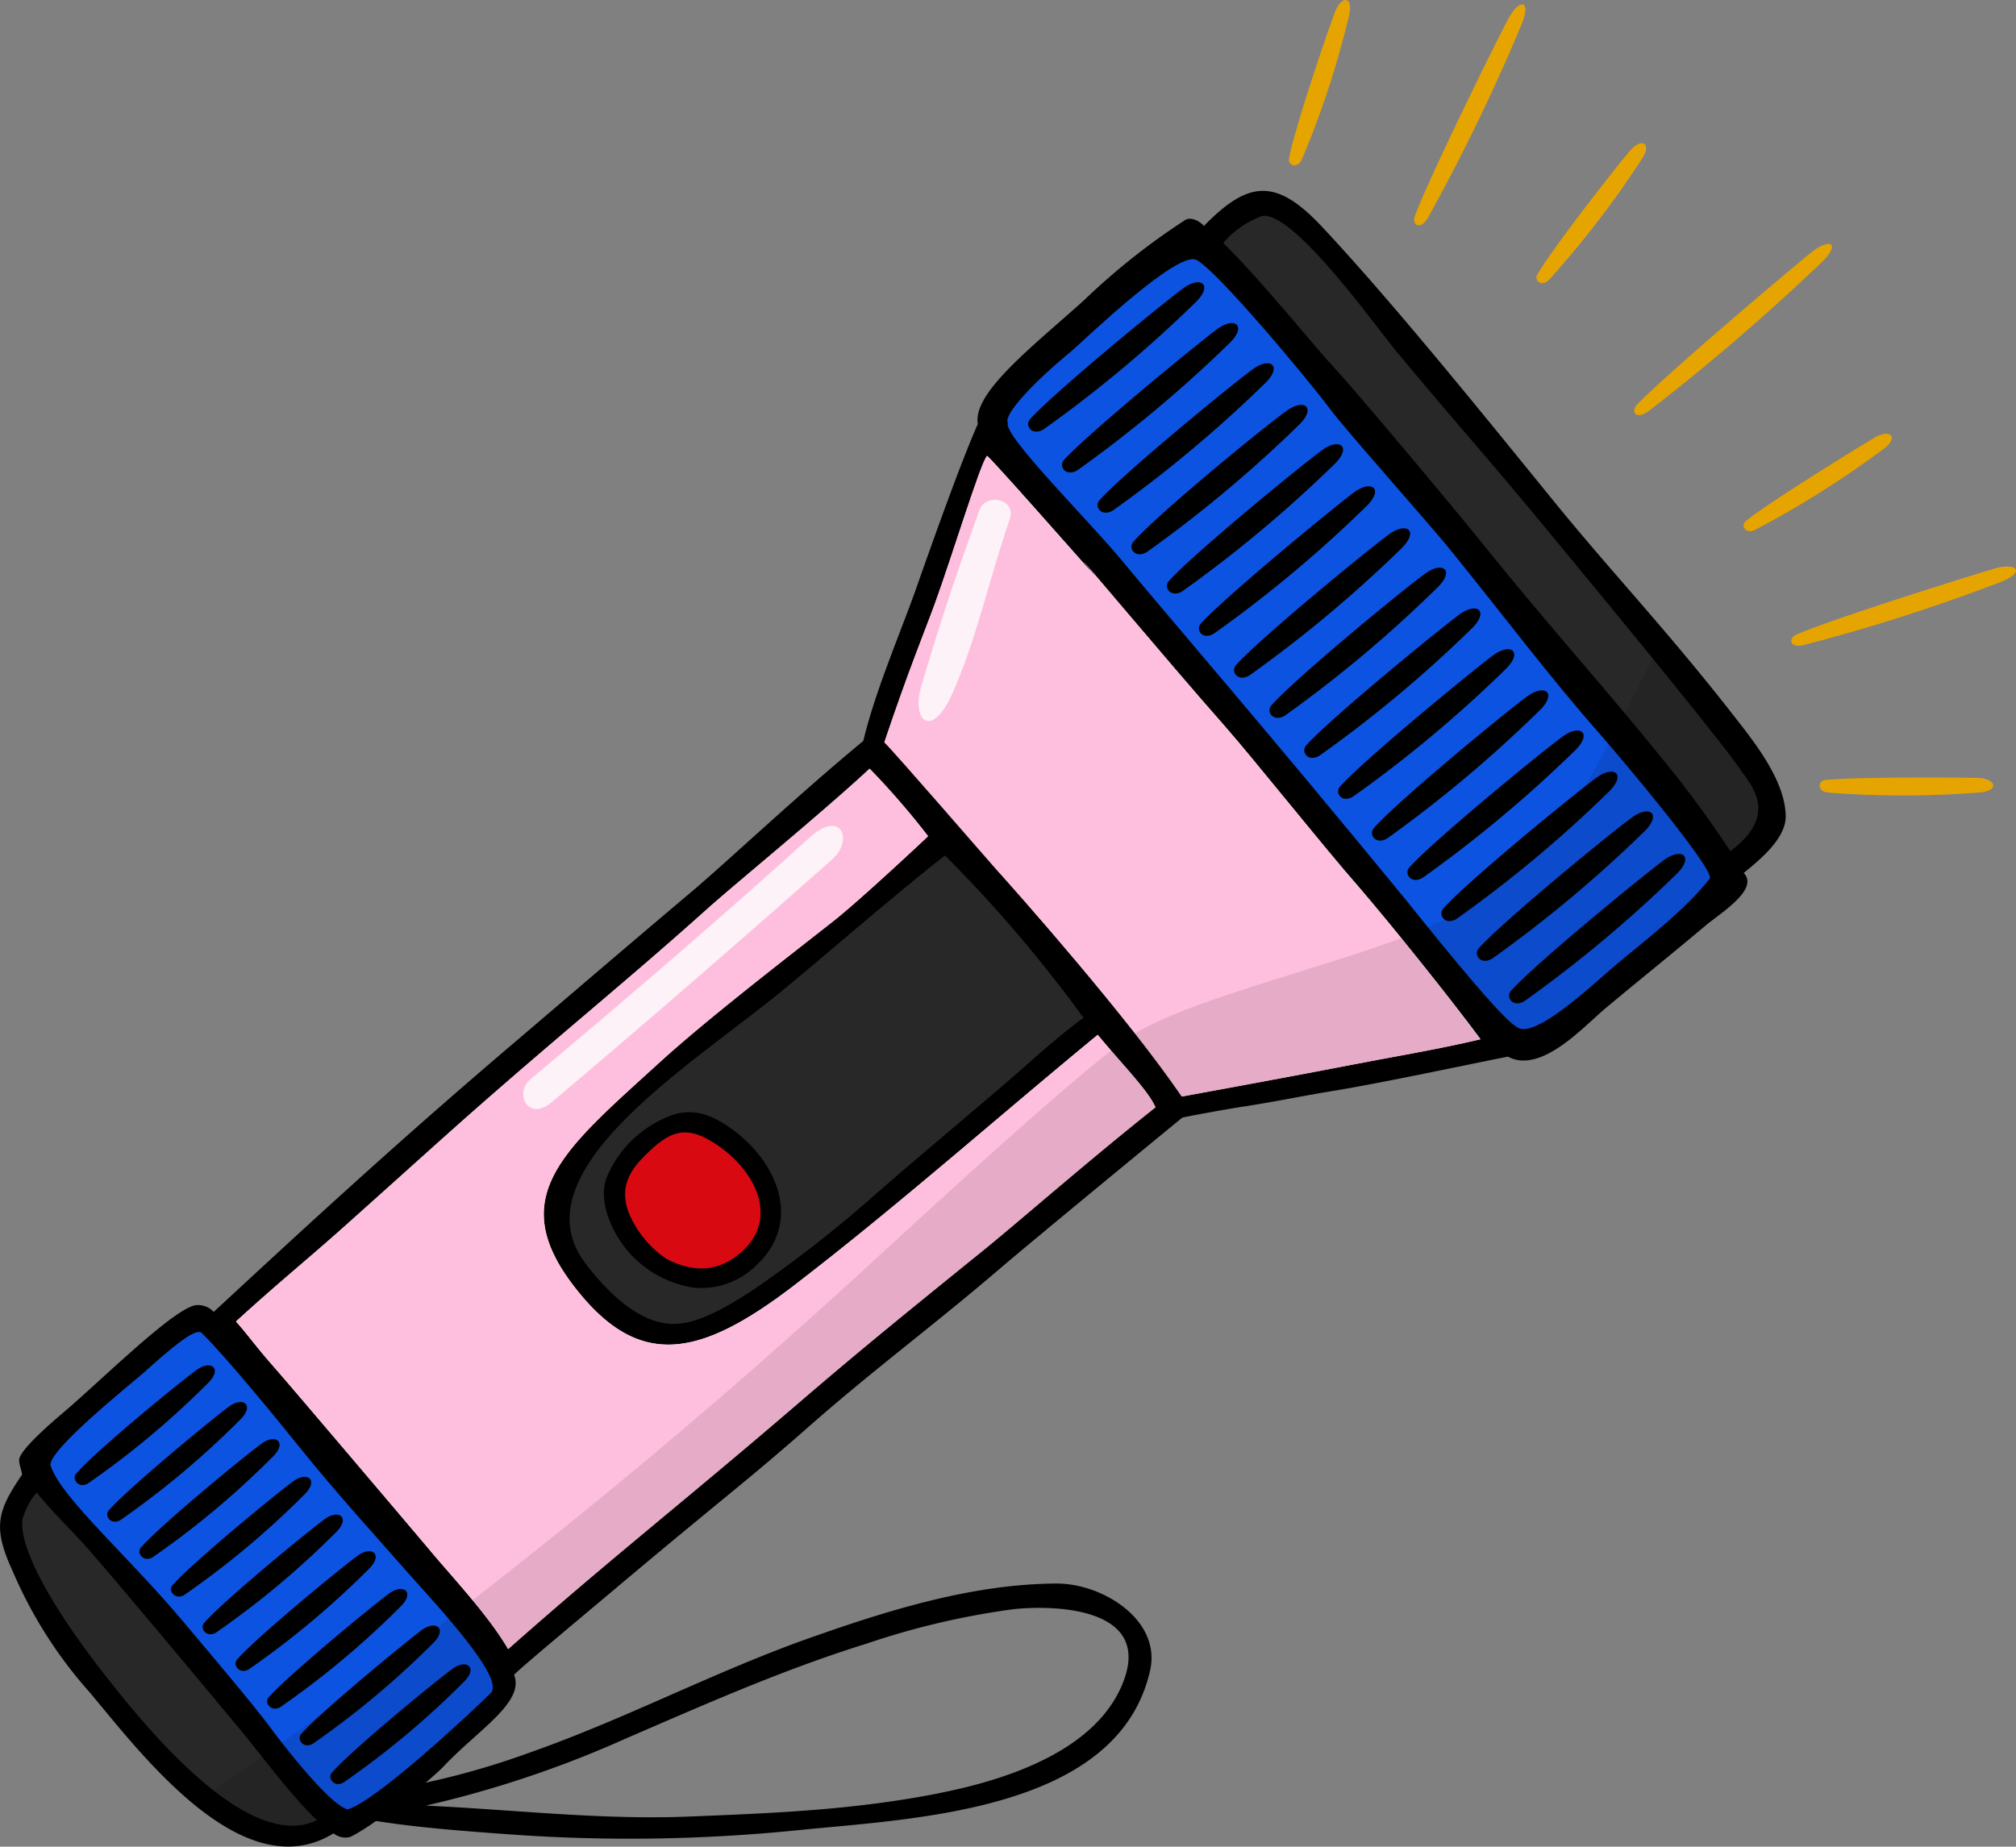 <?xml version="1.0" encoding="UTF-8"?> <svg xmlns="http://www.w3.org/2000/svg" id="Слой_1" data-name="Слой 1" viewBox="0 0 197.14 180.63"><rect x="0" y="0" width="197.14" height="180.63" fill="#808080" stroke="none"/><defs><style>.cls-1{fill:#282828;}.cls-2{fill:#0d53e2;}.cls-3{fill:#fcf2f7;}.cls-4{fill:#febedd;}.cls-5{fill:#d90912;}.cls-6{fill:#ffb600;}.cls-7{opacity:0.1;}</style></defs><g id="flashlight"><path d="M276.93,508a163.73,163.73,0,0,1-29.12.4c-4.08-.3-8.87-.66-12.9-1.34a59.2,59.2,0,0,1-10.64-2.63c-.56-.36-.32-1.57.45-1.4,7.4,1.57,10.74,1.23,12.13,1a77.16,77.16,0,0,0,13.63-3.63c9.12-3.21,17.69-7.73,26.79-11,7.83-2.78,16.24-5.46,24.65-5.49,4.46,0,10.23,3.57,9.1,8.52C307.92,506.1,288.29,506.87,276.93,508Zm13.37-3.57c6.71-1.31,15.75-4.22,18.21-11.19s-6.8-7.26-10.87-6.82a76,76,0,0,0-14.35,3.37c-8.11,2.52-15.79,5.93-23.56,9.29a105.25,105.25,0,0,1-19.53,6.55l2.3.12c7.82.45,15.61,1.27,23.46.95C274.35,506.37,282.07,506.05,290.3,504.44Z" transform="translate(-198.56 -329.02)"></path><path d="M200.71,473.27c.06-.09-.29-1-.28-1.44,0-.93,3.09-3.59,4.07-4.43,3.47-2.89,10.84-10.26,13.15-10.71a2.1,2.1,0,0,1,1.81.65c10.35-9.6,18.72-17.26,29.45-26.39,5.76-4.91,9.66-8.27,17.42-14.83,3.54-3,10.15-9.25,16.65-14.63h0c1.2-5,3.64-10.57,5.2-15s4.35-12.3,6-16c-.55-3.05,5.41-7.62,10.37-12.09a66.73,66.73,0,0,1,9.89-7.85c.37-.26,1.17-.16,1.85.57,4.4-4.51,7.11-4.7,11.65.19,7.24,7.75,16.3,19.05,23,27.27,5.66,6.91,10.78,12.26,17.24,20.55,2,2.56,4.92,6.22,5,9.68.05,2.25-2.59,4.34-4.11,5.6,1.56,1.58-2.28,3.93-3.68,5.1-3.43,2.89-6.45,5.3-9.88,8.17-2.07,1.73-6.25,6.43-9.49,4.69-3.71.72-12.18,2.55-17.15,3.36-3,.49-6,1.12-8.95,1.56-1.51.23-5.67,1-5.75,1.05s-14.61,12-17.77,14.71c-6.63,5.69-12.52,10-19.08,15.8-5.69,5-8.35,6.95-17.7,14.81-3.62,3.05-10.77,9-10.79,9.19,1.05,2.66-3.48,5.35-6.81,8.86-1.5,1.59-7.24,6.12-9.26,7a1.86,1.86,0,0,1-1.58-.37c-8.87,5.47-18.83-7.8-23.85-13.79a43.25,43.25,0,0,1-7.52-11.83C197.81,478.4,198.3,476.8,200.71,473.27Z" transform="translate(-198.56 -329.02)"></path><path class="cls-1" d="M208.72,492.73c-5.89-7.54-8.34-12.83-7.95-15.14a6.94,6.94,0,0,1,1.38-2.59c1.36,1.75,3.24,3.52,4.8,5.27,2.67,3,11.63,13.75,15.33,18.21,1.67,2,4.76,6.21,7.28,8.58C222.79,510.32,212.75,497.89,208.72,492.73Z" transform="translate(-198.56 -329.02)"></path><path class="cls-2" d="M232.54,506c-1.63-.41-5.79-5.63-7.54-8-1.44-2-6.9-8.43-8.48-10.32-5.5-6.55-11.93-12.11-13-15.27-.49-1.37,7.81-8,9.1-9.13,2.59-2.33,5.07-4.46,5.66-3.88,2.39,2.33,7.54,8.65,9.68,11.31,3.66,4.55,7.26,8.46,10.51,12.17,3,3.37,9.45,10.26,8.1,11.72C245,496.18,235.23,505.33,232.54,506Z" transform="translate(-198.56 -329.02)"></path><path class="cls-1" d="M296,435.74c-4,3.41-7.53,6.36-11.48,9.79a123.16,123.16,0,0,1-12.3,9.65c-1.92,1.26-4.75,3-7,3.28-3.69.53-7.09-2.85-9.35-5.78-7.08-9.16,11-19.89,19.68-27.17,3.63-3,11.74-10,15.42-12.81a132.77,132.77,0,0,1,13.54,15.87C301.54,430.75,298.84,433.34,296,435.74Z" transform="translate(-198.56 -329.02)"></path><path class="cls-3" d="M289.31,410.81c-.64.61-6.65,6.24-9.24,8.29-4.92,3.87-12.37,9.61-17,13.82-9.43,8.61-15.31,13.16-8.17,22.19,6.15,7.79,12,6.78,21.31-.36,10.08-7.74,19.86-16.42,29.69-24.51,2.32,2.81,5,5.5,5.64,7.09-6.42,5.08-13.6,11.38-17.09,14.19-7.74,6.26-12.2,9.9-17.83,14.74-11.07,9.52-18.32,15.15-28.38,24.06-1.9-3.28-5.57-7.18-7.6-9.61-2.53-3-13.83-16.32-15.18-17.85-1.83-2.06-2.83-3.49-3.83-4.58,4.05-3.71,7.1-6.16,10.82-9.49,8.94-8,10.4-9.39,16.31-14.51,6.5-5.63,12.56-10.61,18.94-16.34,2.73-2.45,11.4-9.54,15.89-13.73A76.56,76.56,0,0,1,289.31,410.81Z" transform="translate(-198.56 -329.02)"></path><path class="cls-4" d="M305.91,430.24c-9.83,8.09-19.61,16.77-29.69,24.51-9.31,7.14-15.16,8.15-21.31.36-7.14-9-1.26-13.58,8.17-22.19,4.62-4.21,12.07-9.95,17-13.82,2.59-2.05,8.6-7.68,9.24-8.29a76.56,76.56,0,0,0-5.71-6.6c-4.49,4.19-13.16,11.28-15.89,13.73-6.38,5.73-12.44,10.71-18.94,16.34-5.91,5.12-7.37,6.51-16.31,14.51-3.72,3.33-6.77,5.78-10.82,9.49,1,1.09,2,2.52,3.83,4.58,1.35,1.53,12.65,14.83,15.18,17.85,2,2.43,5.7,6.33,7.6,9.61,10.06-8.91,17.31-14.54,28.38-24.06,5.63-4.84,10.09-8.48,17.83-14.74,3.49-2.81,10.67-9.11,17.09-14.19C310.88,435.74,308.23,433.05,305.91,430.24Zm-55.51,4.37c9.24-7.74,18.39-15.58,27.33-23.67,3.13-2.83,4.34.26,2.18,2.17C269.86,422,261.78,429,252.57,436.78,250.11,438.86,248.87,435.88,250.4,434.61Z" transform="translate(-198.56 -329.02)"></path><path class="cls-3" d="M330.22,433.26c-2.52.5-12.12,2.28-16.07,3-5.41-7.91-16-19.82-18.21-22.3-.8-.89-9.93-11.45-10.88-12.35,2.45-7.28,3.89-10.68,4.94-13.57,1.63-4.47,4.47-13.8,5.1-14.44,1.91,1.89,12.54,14.12,10.35,11.46-4.14-5,7.48,8.87,12.9,15,2.72,3.09,9.81,12,13,15.61,3.43,4,8.83,10.73,12,15C339,431.7,334.53,432.41,330.22,433.26Z" transform="translate(-198.56 -329.02)"></path><path class="cls-4" d="M331.32,415.69c-3.16-3.65-10.25-12.52-13-15.61-5.42-6.15-17-20-12.9-15,2.19,2.66-8.44-9.57-10.35-11.46-.63.64-3.47,10-5.1,14.44-1.05,2.89-2.49,6.29-4.94,13.57.95.9,10.08,11.46,10.88,12.35,2.24,2.48,12.8,14.39,18.21,22.3,4-.72,13.55-2.5,16.07-3,4.31-.85,8.77-1.56,13.1-2.6C340.15,426.42,334.75,419.66,331.32,415.69Zm-34-35.92c-2,5.68-3.2,11.66-5.67,17.17-2,4.42-4,2.59-3-.82,2.48-8.31,3.65-11.48,5.67-17.17C295,377.1,298,377.9,297.3,379.77Z" transform="translate(-198.56 -329.02)"></path><path class="cls-1" d="M321.92,350.16c2.95-.7,11,10.54,13,13,5.16,6.24,9.22,10.78,14.36,17,4.62,5.61,17.29,20.92,19.53,24.22.94,1.39,3.79,4.33-1.05,7.89a104.11,104.11,0,0,0-6.92-9.36c-5.8-7.16-11.05-12.93-17.15-20.53-2.54-3.15-12.41-15-15.12-17.9-1.81-2-6.88-8.25-10.39-11.69A9.14,9.14,0,0,1,321.92,350.16Z" transform="translate(-198.56 -329.02)"></path><path class="cls-2" d="M315.55,354.44c2,1,11,11.8,13,14.49,1.85,2.48,9.41,10.86,12.19,14.31,5.1,6.33,9.66,12.36,14.13,17.42,2.35,2.66,11.47,13.54,10.88,14.3-2.41,3.09-6.41,6.11-9.12,8.39-2.14,1.79-8.2,7.62-9.81,6.07-1.71-.92-9.93-11.34-10.7-12.28-14-17.08-22.55-26.9-28-33.47-3.4-4.06-11.52-12.13-11-13.29-.51-.86,3-4.4,6.2-7C304.77,362.11,313.67,353.53,315.55,354.44Z" transform="translate(-198.56 -329.02)"></path><path d="M257.85,444.28a10.94,10.94,0,0,1,5.75-5.91c2.37-1.13,4.35-.42,6.25.89,4.75,3.26,7.25,9.29,2.65,13.54a7.66,7.66,0,0,1-6.11,2.17,10.59,10.59,0,0,1-6.25-3.37C258.57,449.89,257,446.68,257.85,444.28Z" transform="translate(-198.56 -329.02)"></path><path class="cls-5" d="M268.05,440.61c4.28,2.51,7.08,7.75,2.62,11.2-2.36,1.82-4.74,1.48-6.94.34a10.1,10.1,0,0,1-3.73-4.62c-.79-2.26,0-3.87,1.58-5.43C263.78,439.89,265.34,439,268.05,440.61Z" transform="translate(-198.56 -329.02)"></path><path d="M231,502.43c-.46.53.3,1.5,1.19.91a83.48,83.48,0,0,0,11.66-9.75c1.52-1.43.37-2.39-1.08-1.31C240.83,493.72,232.79,500.33,231,502.43Z" transform="translate(-198.56 -329.02)"></path><path d="M228,498.64c-.46.53.29,1.5,1.19.91a85.48,85.48,0,0,0,11.66-9.75c1.52-1.44.37-2.39-1.08-1.32C237.87,489.93,229.83,496.54,228,498.64Z" transform="translate(-198.56 -329.02)"></path><path d="M224.82,495.05c-.46.53.3,1.5,1.19.92a84.88,84.88,0,0,0,11.66-9.75c1.52-1.44.37-2.39-1.08-1.32C234.65,486.34,226.61,493,224.82,495.05Z" transform="translate(-198.56 -329.02)"></path><path d="M221.73,491.36c-.46.53.3,1.5,1.19.92a84.88,84.88,0,0,0,11.66-9.75c1.52-1.44.37-2.39-1.08-1.32C231.56,482.65,223.52,489.27,221.73,491.36Z" transform="translate(-198.56 -329.02)"></path><path d="M218.51,487.78c-.46.53.3,1.5,1.2.91a84.65,84.65,0,0,0,11.66-9.75c1.51-1.43.36-2.39-1.09-1.31C228.35,479.07,220.31,485.68,218.51,487.78Z" transform="translate(-198.56 -329.02)"></path><path d="M215.42,484.09c-.46.53.3,1.5,1.2.91a84.65,84.65,0,0,0,11.66-9.75c1.51-1.43.36-2.39-1.09-1.31C225.25,475.38,217.22,482,215.42,484.09Z" transform="translate(-198.56 -329.02)"></path><path d="M212.33,480.4c-.46.53.3,1.5,1.19.92a84.24,84.24,0,0,0,11.66-9.76c1.52-1.43.37-2.39-1.08-1.31C222.16,471.69,214.13,478.3,212.33,480.4Z" transform="translate(-198.56 -329.02)"></path><path d="M209.18,476.77c-.46.53.29,1.5,1.19.91A85.48,85.48,0,0,0,222,467.93c1.51-1.44.37-2.39-1.08-1.31C219,468.06,211,474.67,209.18,476.77Z" transform="translate(-198.56 -329.02)"></path><path d="M206,473.18c-.46.54.3,1.5,1.19.92a84.88,84.88,0,0,0,11.66-9.75c1.52-1.44.37-2.39-1.08-1.32C215.79,464.48,207.75,471.09,206,473.18Z" transform="translate(-198.56 -329.02)"></path><path d="M346.33,425.92c-.59.65.21,1.72,1.33,1a126.17,126.17,0,0,0,14.73-12.3c1.93-1.8.66-2.81-1.16-1.44C358.8,415,348.65,423.33,346.33,425.92Z" transform="translate(-198.56 -329.02)"></path><path d="M343.18,421.76c-.59.66.21,1.72,1.33,1a125.19,125.19,0,0,0,14.73-12.3c1.93-1.8.66-2.81-1.16-1.43C355.65,410.82,345.5,419.17,343.18,421.76Z" transform="translate(-198.56 -329.02)"></path><path d="M339.71,417.87c-.59.66.21,1.72,1.32,1a123.52,123.52,0,0,0,14.74-12.3c1.93-1.8.66-2.81-1.16-1.43C352.18,406.93,342,415.28,339.71,417.87Z" transform="translate(-198.56 -329.02)"></path><path d="M336.39,413.85c-.59.65.21,1.72,1.33,1a126.17,126.17,0,0,0,14.73-12.3c1.94-1.8.66-2.81-1.15-1.44C348.87,402.91,338.72,411.26,336.39,413.85Z" transform="translate(-198.56 -329.02)"></path><path d="M332.92,410c-.59.66.21,1.72,1.33,1A126.17,126.17,0,0,0,349,398.62c1.93-1.8.66-2.81-1.16-1.44C345.39,399,335.24,407.37,332.92,410Z" transform="translate(-198.56 -329.02)"></path><path d="M329.61,405.94c-.59.65.21,1.71,1.33.95a124.22,124.22,0,0,0,14.73-12.3c1.93-1.79.66-2.8-1.16-1.43C342.08,395,331.93,403.35,329.61,405.94Z" transform="translate(-198.56 -329.02)"></path><path class="cls-6" d="M377,405.32c-.67.09-.73,1.11.3,1.22a95.69,95.69,0,0,0,14.76,0c2-.1,1.77-1.32,0-1.41C389.76,405.05,379.66,405,377,405.32Z" transform="translate(-198.56 -329.02)"></path><path class="cls-6" d="M374.22,391.1c-.84.37-.61,1.37.76,1a177.55,177.55,0,0,0,19.07-6.1c2.58-.94,1.9-2-.39-1.37C390.6,385.53,377.53,389.64,374.22,391.1Z" transform="translate(-198.56 -329.02)"></path><path class="cls-6" d="M369.27,380c-.51.44,0,1.33.92.86A95.78,95.78,0,0,0,382.66,373c1.66-1.17.79-2.07-.73-1.21C379.89,373,371.31,378.3,369.27,380Z" transform="translate(-198.56 -329.02)"></path><path class="cls-6" d="M348.89,355.88c-.33.59.45,1.25,1.15.49a94.63,94.63,0,0,0,9-11.71c1.15-1.67,0-2.21-1.11-.88C356.4,345.57,350.2,353.55,348.89,355.88Z" transform="translate(-198.56 -329.02)"></path><path class="cls-6" d="M336.92,350.15c-.32.89.56,1.42,1.28.15a189.61,189.61,0,0,0,9.07-18.7c1.15-2.62-.1-2.85-1.25-.67C344.48,333.85,338.21,346.62,336.92,350.15Z" transform="translate(-198.56 -329.02)"></path><path class="cls-6" d="M324.61,344.55c-.12.66.83,1,1.25.08a90.23,90.23,0,0,0,4.6-14c.52-2-.72-2.1-1.34-.46C328.28,332.34,325.07,341.91,324.61,344.55Z" transform="translate(-198.56 -329.02)"></path><path class="cls-6" d="M358.66,368.58c-.69.73-.1,1.56,1.13.64a213.67,213.67,0,0,0,16.68-14.33c2.22-2.05,1.15-2.74-.88-1.11C372.87,356,361.41,365.72,358.66,368.58Z" transform="translate(-198.56 -329.02)"></path><path d="M326.3,401.91c-.59.66.21,1.72,1.32,1a123.52,123.52,0,0,0,14.74-12.3c1.93-1.8.66-2.81-1.16-1.43C338.77,391,328.62,399.33,326.3,401.91Z" transform="translate(-198.56 -329.02)"></path><path d="M322.9,398c-.59.65.21,1.71,1.33,1A125.27,125.27,0,0,0,339,386.61c1.93-1.79.66-2.8-1.15-1.43C335.37,387,325.23,395.37,322.9,398Z" transform="translate(-198.56 -329.02)"></path><path d="M319.43,394.07c-.59.65.21,1.71,1.33,1a126.17,126.17,0,0,0,14.73-12.3c1.93-1.8.66-2.81-1.16-1.44C331.9,383.13,321.75,391.48,319.43,394.07Z" transform="translate(-198.56 -329.02)"></path><path d="M316,390c-.59.65.21,1.71,1.33.95a124.22,124.22,0,0,0,14.73-12.3c1.93-1.79.66-2.8-1.15-1.43C328.49,379.06,318.35,387.41,316,390Z" transform="translate(-198.56 -329.02)"></path><path d="M312.87,385.84c-.59.65.21,1.71,1.33,1a126.17,126.17,0,0,0,14.73-12.3c1.93-1.8.66-2.81-1.15-1.44C325.34,374.9,315.2,383.25,312.87,385.84Z" transform="translate(-198.56 -329.02)"></path><path d="M309.4,382c-.59.65.21,1.71,1.33,1a126.17,126.17,0,0,0,14.73-12.3c1.93-1.8.66-2.81-1.16-1.44C321.87,371,311.72,379.36,309.4,382Z" transform="translate(-198.56 -329.02)"></path><path d="M306.09,377.93c-.6.65.21,1.71,1.33,1a125.27,125.27,0,0,0,14.73-12.31c1.93-1.79.66-2.8-1.16-1.43C318.56,367,308.41,375.34,306.09,377.93Z" transform="translate(-198.56 -329.02)"></path><path d="M302.61,374c-.59.65.21,1.71,1.33,1a126.19,126.19,0,0,0,14.74-12.31c1.92-1.79.65-2.8-1.16-1.43C315.08,363.1,304.94,371.45,302.61,374Z" transform="translate(-198.56 -329.02)"></path><path d="M299.3,370c-.59.66.21,1.72,1.33,1a124.22,124.22,0,0,0,14.73-12.3c1.93-1.8.66-2.81-1.16-1.43C311.77,359.07,301.63,367.43,299.3,370Z" transform="translate(-198.56 -329.02)"></path><g class="cls-7"><path d="M373.17,408.82c-.08-3.46-3-7.12-5-9.68-2.37-3-4.56-5.68-6.66-8.16-8.19,15-10.21,23.46-24.86,29.38-8,3.24-23,6.67-28,10.33-5.95,4.37-18.88,16.37-24.33,21.34a604.4,604.4,0,0,1-66.82,53.48c4.3,3.53,9.13,5.65,13.67,2.85a1.86,1.86,0,0,0,1.58.37,19.87,19.87,0,0,0,2.59-1.59c3.94.63,8.53,1,12.47,1.27a163.73,163.73,0,0,0,29.12-.4c11.36-1.14,31-1.91,34.09-15.53,1.13-5-4.64-8.54-9.1-8.52-8.41,0-16.82,2.71-24.65,5.49-9.1,3.24-17.67,7.76-26.79,11a88.38,88.38,0,0,1-10.36,3c.82-.7,1.5-1.31,1.89-1.72,3.33-3.51,7.86-6.2,6.81-8.86,0-.21,7.17-6.14,10.79-9.19,9.35-7.86,12-9.79,17.7-14.81,6.56-5.81,12.45-10.11,19.08-15.8,3.16-2.7,17.74-14.67,17.77-14.71s4.24-.82,5.75-1.05c3-.44,6-1.07,8.95-1.56,5-.81,13.44-2.64,17.15-3.36,3.24,1.74,7.42-3,9.49-4.69,3.43-2.87,6.45-5.28,9.88-8.17,1.4-1.17,5.24-3.52,3.68-5.1C370.58,413.16,373.22,411.07,373.17,408.82ZM259.73,499.09c7.77-3.36,15.45-6.77,23.56-9.29a76,76,0,0,1,14.35-3.37c4.07-.44,13.35-.19,10.87,6.82s-11.5,9.88-18.21,11.19c-8.23,1.61-15.95,1.93-24.34,2.27-7.85.32-15.64-.5-23.46-.95l-2.3-.12A105.25,105.25,0,0,0,259.73,499.09Z" transform="translate(-198.56 -329.02)"></path><path d="M392.1,405.18c-2.34-.13-12.44-.23-15.09.14-.67.09-.73,1.11.3,1.22a95.69,95.69,0,0,0,14.76,0C394.09,406.49,393.84,405.27,392.1,405.18Z" transform="translate(-198.56 -329.02)"></path><path d="M393.66,384.67c-3.06.86-16.13,5-19.44,6.43-.84.37-.61,1.37.76,1a177.55,177.55,0,0,0,19.07-6.1C396.63,385.1,396,384,393.66,384.67Z" transform="translate(-198.56 -329.02)"></path><path d="M370.19,380.9A95.78,95.78,0,0,0,382.66,373c1.66-1.17.79-2.07-.73-1.21-2,1.15-10.62,6.48-12.66,8.22C368.76,380.48,369.26,381.37,370.19,380.9Z" transform="translate(-198.56 -329.02)"></path><path d="M350,356.37a94.63,94.63,0,0,0,9-11.71c1.15-1.67,0-2.21-1.11-.88-1.51,1.79-7.71,9.77-9,12.1C348.56,356.47,349.34,357.13,350,356.37Z" transform="translate(-198.56 -329.02)"></path><path d="M338.2,350.3a189.61,189.61,0,0,0,9.07-18.7c1.15-2.62-.1-2.85-1.25-.67-1.54,2.92-7.81,15.69-9.1,19.22C336.6,351,337.48,351.57,338.2,350.3Z" transform="translate(-198.56 -329.02)"></path><path d="M325.86,344.63a90.23,90.23,0,0,0,4.6-14c.52-2-.72-2.1-1.34-.46-.84,2.19-4.05,11.76-4.51,14.4C324.49,345.21,325.44,345.58,325.86,344.63Z" transform="translate(-198.56 -329.02)"></path><path d="M358.66,368.58c-.69.73-.1,1.56,1.13.64a213.67,213.67,0,0,0,16.68-14.33c2.22-2.05,1.15-2.74-.88-1.11C372.87,356,361.41,365.72,358.66,368.58Z" transform="translate(-198.56 -329.02)"></path></g></g></svg> 